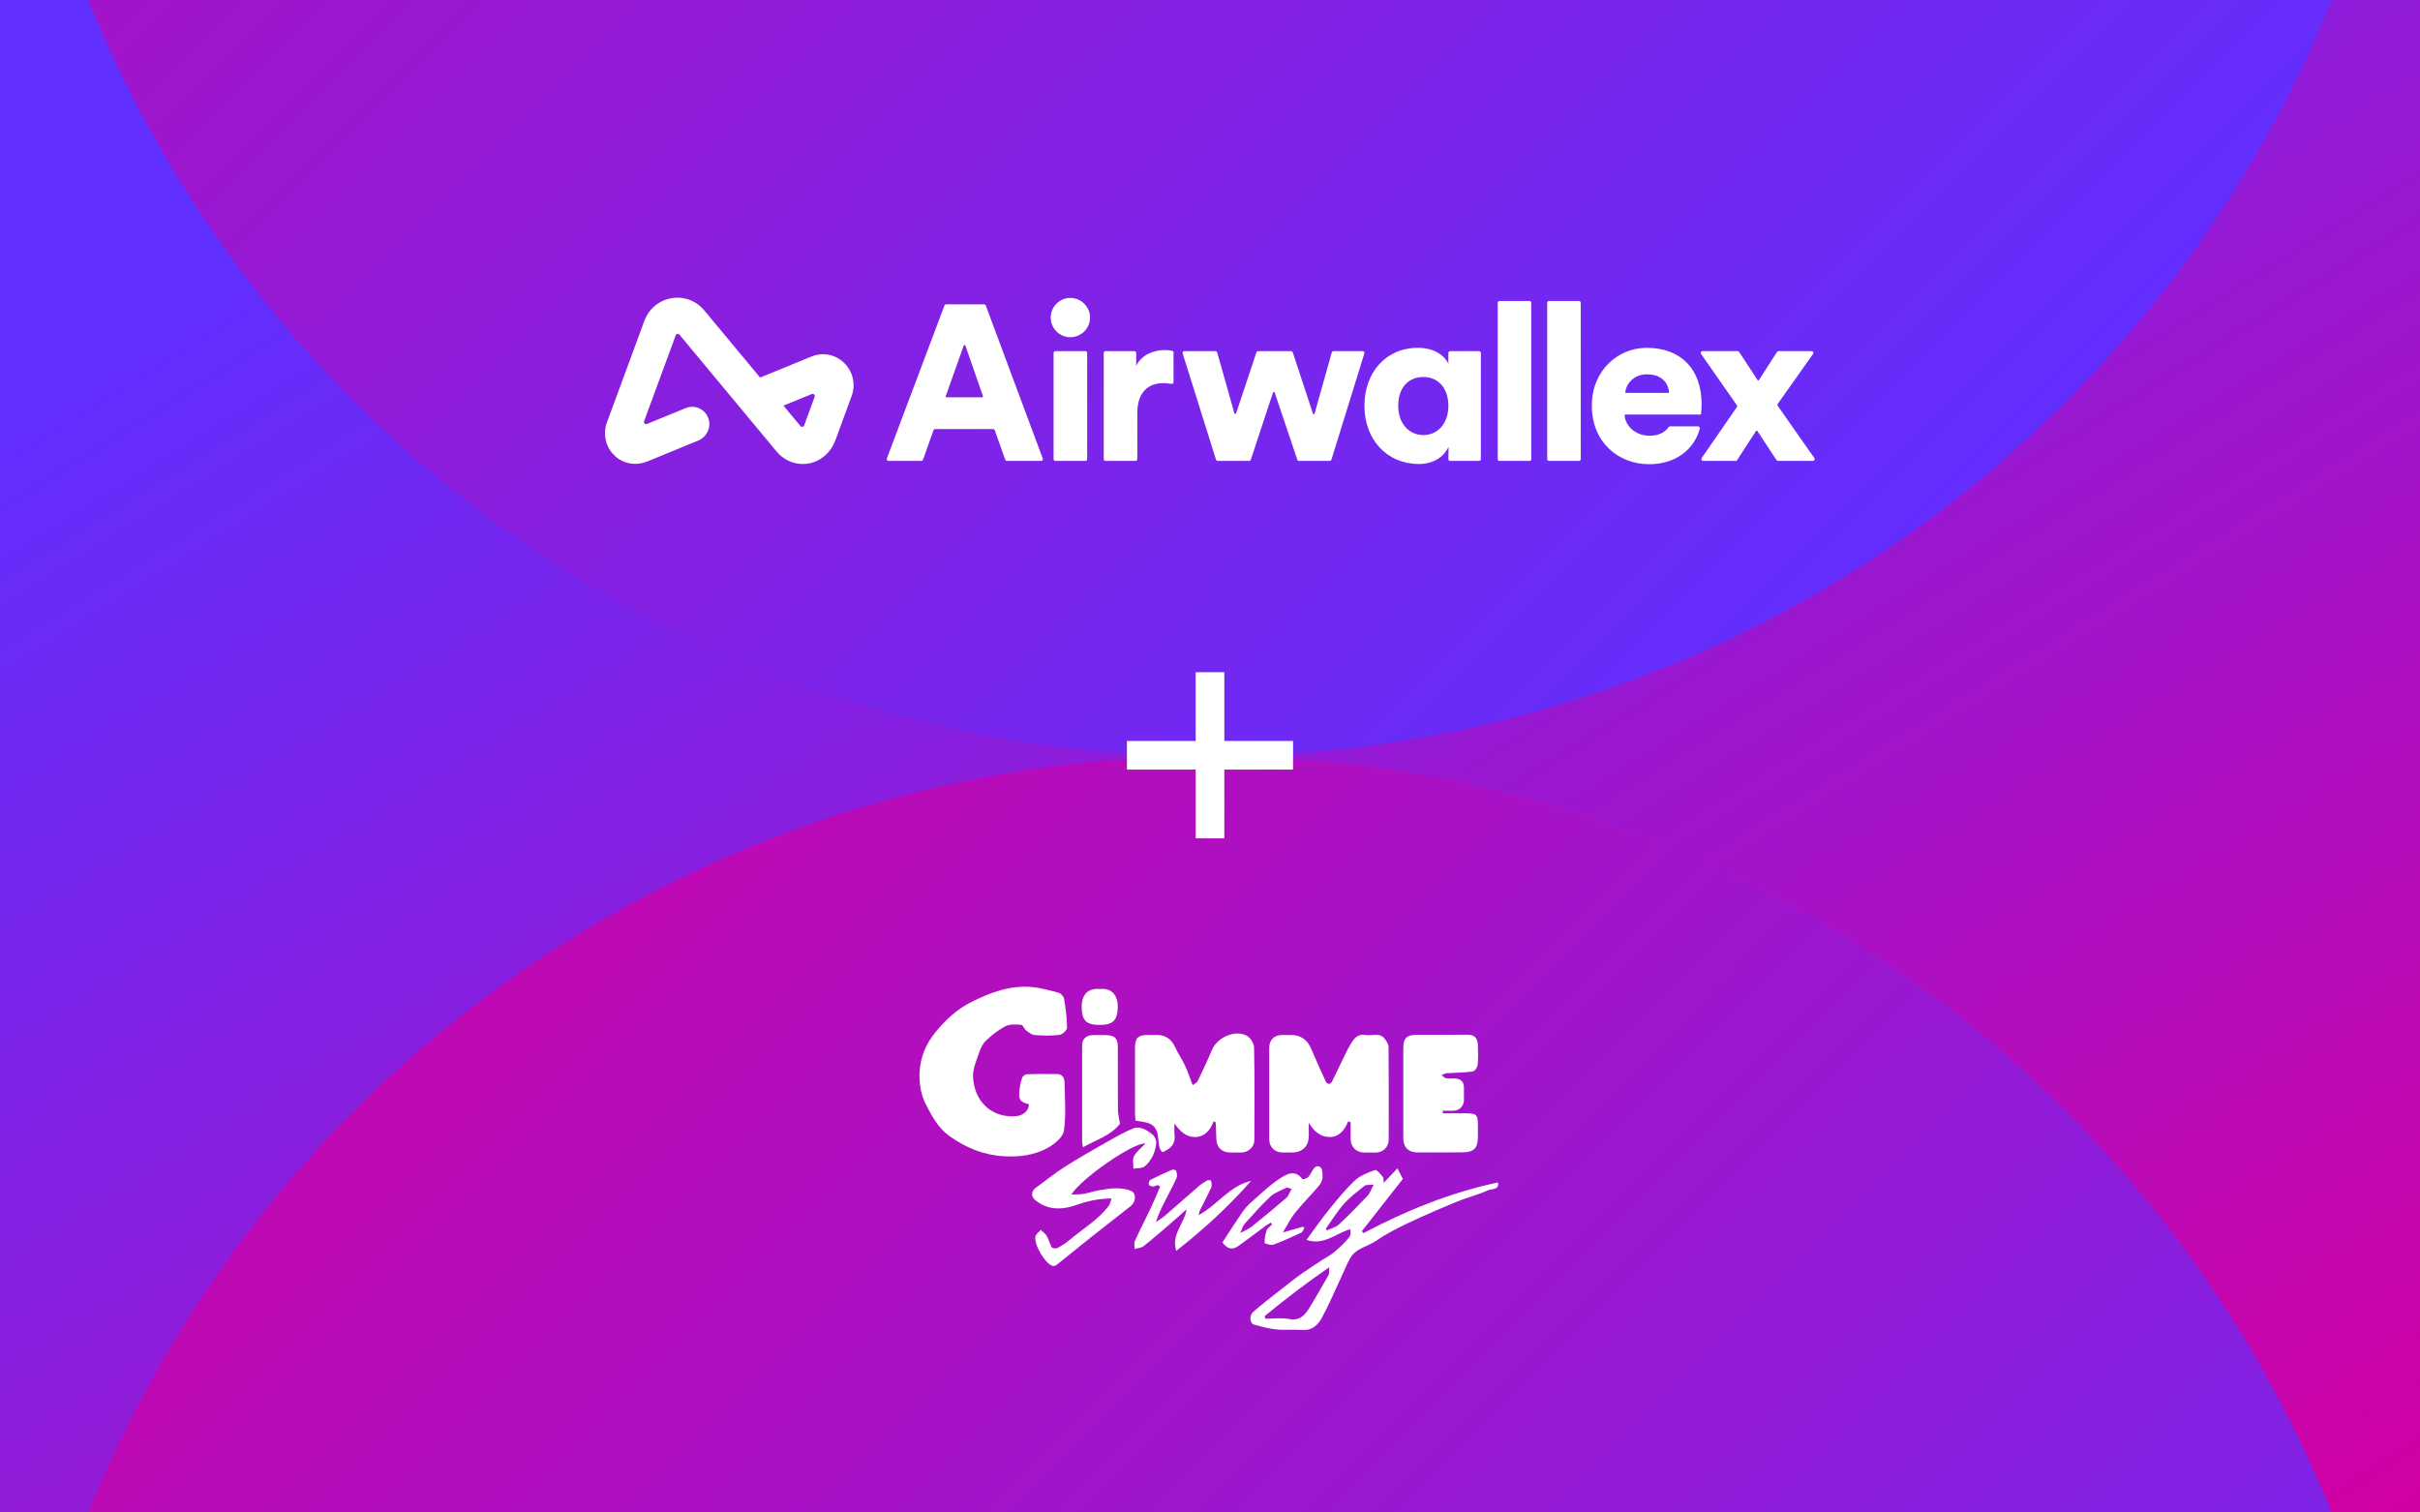 <svg width="1008" height="630" viewBox="0 0 1008 630" fill="none" xmlns="http://www.w3.org/2000/svg">
<rect x="0" y="0" width="1008" height="630" fill="#333333" stroke="none"/>
<g clip-path="url(#clip0_1591_189)">
<rect width="1008" height="630" fill="white"/>
<path d="M0 0H1008V630H0V0Z" fill="url(#paint0_linear_1591_189)"/>
<ellipse cx="504" cy="819" rx="504" ry="504" transform="rotate(180 504 819)" fill="url(#paint1_linear_1591_189)"/>
<ellipse cx="504" cy="-189" rx="504" ry="504" transform="rotate(-180 504 -189)" fill="url(#paint2_linear_1591_189)"/>
<path d="M538.596 314.596H469.404M504 349.193V280" stroke="white" stroke-width="11.933" stroke-miterlimit="10"/>
<path fill-rule="evenodd" clip-rule="evenodd" d="M339.327 165.279L334.946 177.224C334.708 177.876 333.865 178.024 333.423 177.493L326.332 168.965L338.152 164.12C338.873 163.824 339.598 164.539 339.327 165.279ZM351.666 151.229C347.993 147.598 342.76 146.554 338.005 148.503L316.612 157.274L293.353 129.298C289.952 125.208 284.819 123.314 279.624 124.224C274.428 125.138 270.223 128.676 268.377 133.688L252.799 175.962C250.768 181.476 252.682 187.804 257.708 191.168C261.23 193.526 265.726 193.812 269.639 192.208L290.775 183.543C294.311 182.093 296.323 178.119 295.126 174.442C293.814 170.416 289.452 168.409 285.637 169.972L269.458 176.605C268.737 176.9 268.012 176.184 268.284 175.445L281.473 139.649C281.713 138.999 282.554 138.852 282.995 139.382L323.513 188.115C326.273 191.436 330.204 193.269 334.367 193.269C335.283 193.269 336.211 193.18 337.139 192.999C342.136 192.021 346.178 188.28 347.953 183.439L354.709 165.013C356.504 160.14 355.338 154.859 351.666 151.229ZM686.041 155.922C692.412 155.922 694.869 159.835 695.211 163.243C695.234 163.46 695.062 163.649 694.844 163.649H677.345C677.121 163.649 676.947 163.451 676.979 163.229C677.453 159.901 680.392 155.922 686.041 155.922ZM695.632 177.584C695.396 177.584 695.173 177.697 695.036 177.89C693.458 180.119 690.89 181.496 687.053 181.496C681.77 181.496 677.183 178.009 676.688 173.072C676.666 172.854 676.835 172.665 677.054 172.665H692.989H708.493C708.584 172.388 708.768 170.273 708.768 168.34C708.768 153.622 700.027 144.883 685.857 144.883C673.988 144.883 663.039 154.266 663.039 168.984C663.039 184.347 674.264 193.363 686.87 193.363C698.265 193.363 705.482 186.964 707.822 179.233C707.838 179.182 707.914 178.895 708.002 178.474C708.098 178.015 707.75 177.584 707.282 177.584H695.632ZM723.432 168.749L708.525 147.42C708.183 146.933 708.533 146.262 709.128 146.262H723.788C724.036 146.262 724.268 146.388 724.404 146.596L732.063 158.297C732.21 158.521 732.538 158.519 732.682 158.294L740.163 146.602C740.298 146.391 740.532 146.262 740.783 146.262H754.599C755.197 146.262 755.545 146.937 755.201 147.424L740.496 168.194C740.316 168.447 740.314 168.785 740.492 169.04C745.307 175.919 750.81 183.868 755.747 190.821C756.094 191.309 755.745 191.982 755.147 191.982H740.593C740.345 191.982 740.114 191.857 739.978 191.65L732.035 179.566C731.891 179.346 731.569 179.344 731.422 179.563C729.043 183.113 725.935 188.056 723.575 191.651C723.439 191.858 723.209 191.982 722.96 191.982H709.394C708.8 191.982 708.451 191.316 708.788 190.829L723.436 169.59C723.61 169.336 723.608 169.002 723.432 168.749ZM644.452 191.246V126.117C644.452 125.71 644.782 125.381 645.189 125.381H657.702C658.109 125.381 658.438 125.71 658.438 126.117V191.246C658.438 191.653 658.109 191.982 657.702 191.982H645.189C644.782 191.982 644.452 191.653 644.452 191.246ZM623.842 191.246V126.117C623.842 125.71 624.171 125.381 624.578 125.381H637.092C637.498 125.381 637.827 125.71 637.827 126.117V191.246C637.827 191.653 637.498 191.982 637.092 191.982H624.578C624.171 191.982 623.842 191.653 623.842 191.246ZM592.893 181.22C598.506 181.22 603.291 176.804 603.291 169.076C603.291 161.166 598.599 157.026 592.893 157.026C586.913 157.026 582.404 161.166 582.404 169.076C582.404 176.619 587.098 181.22 592.893 181.22ZM603.384 186.095C601.359 190.511 596.759 193.27 591.054 193.27C577.62 193.27 568.327 183.06 568.327 168.984C568.327 155.37 577.069 144.883 590.593 144.883C598.783 144.883 602.371 149.391 603.291 151.506V146.999C603.291 146.593 603.621 146.262 604.027 146.262H616.081C616.487 146.262 616.817 146.593 616.817 146.999V191.246C616.817 191.653 616.487 191.982 616.081 191.982H604.038C603.628 191.982 603.296 191.647 603.302 191.237C603.327 189.574 603.384 185.734 603.384 186.095ZM538.483 146.769L546.866 172.254C546.978 172.598 547.47 172.589 547.569 172.238L554.728 146.8C554.816 146.482 555.106 146.262 555.436 146.262H567.59C568.086 146.262 568.44 146.743 568.294 147.217L554.579 191.464C554.484 191.772 554.2 191.982 553.877 191.982H541.054C540.738 191.982 540.457 191.78 540.357 191.481L530.941 163.5C530.828 163.165 530.352 163.166 530.242 163.501L521.001 191.478C520.902 191.778 520.62 191.982 520.303 191.982H507.205C506.884 191.982 506.6 191.774 506.502 191.466L492.611 147.219C492.462 146.745 492.816 146.262 493.313 146.262H506.292C506.621 146.262 506.91 146.482 507 146.799L514.161 172.158C514.26 172.505 514.749 172.518 514.864 172.173L523.335 146.766C523.435 146.465 523.717 146.262 524.034 146.262H537.784C538.101 146.262 538.384 146.467 538.483 146.769ZM488.814 159.159C488.814 159.615 488.403 159.964 487.954 159.884C486.707 159.663 485.522 159.601 484.398 159.601C478.785 159.601 473.725 162.913 473.725 172.02V191.246C473.725 191.653 473.395 191.982 472.989 191.982H460.475C460.068 191.982 459.738 191.653 459.738 191.246V146.999C459.738 146.593 460.068 146.262 460.475 146.262H472.528C472.935 146.262 473.264 146.593 473.264 146.999V152.426C475.656 147.275 481.454 145.803 485.134 145.803C486.251 145.803 487.368 145.923 488.241 146.116C488.577 146.189 488.814 146.489 488.814 146.835V159.159ZM438.853 191.246V146.999C438.853 146.593 439.183 146.262 439.589 146.262H452.103C452.51 146.262 452.839 146.593 452.839 146.999V191.246C452.839 191.653 452.51 191.982 452.103 191.982H439.589C439.183 191.982 438.853 191.653 438.853 191.246ZM445.754 124.093C450.354 124.093 454.035 127.773 454.035 132.28C454.035 136.787 450.354 140.467 445.754 140.467C441.337 140.467 437.656 136.787 437.656 132.28C437.656 127.773 441.337 124.093 445.754 124.093ZM394.289 165.489H409.076C409.329 165.489 409.507 165.239 409.424 165L402.116 143.941C402.002 143.613 401.539 143.611 401.421 143.939L393.942 164.998C393.857 165.237 394.035 165.489 394.289 165.489ZM413.674 178.736H389.503C389.191 178.736 388.913 178.932 388.81 179.226L384.464 191.491C384.36 191.785 384.082 191.982 383.77 191.982H370.08C369.565 191.982 369.21 191.468 369.391 190.987L393.404 127.237C393.512 126.95 393.786 126.761 394.093 126.761H409.911C410.218 126.761 410.493 126.952 410.6 127.24L434.343 190.989C434.523 191.471 434.166 191.982 433.654 191.982H419.408C419.095 191.982 418.818 191.785 418.713 191.491L414.368 179.226C414.264 178.932 413.986 178.736 413.674 178.736Z" fill="white"/>
<g clip-path="url(#clip1_1591_189)">
<path d="M428.622 459.987C424.833 458.978 424.203 458.146 424.631 454.046C424.807 452.293 425.185 450.528 425.777 448.875C426.003 448.232 427.036 447.463 427.728 447.438C431.907 447.299 436.099 447.349 440.279 447.374C442.57 447.374 443.376 449.052 443.414 450.868C443.539 457.565 444.093 464.363 443.162 470.935C442.784 473.583 439.385 476.446 436.666 477.985C431.039 481.176 424.694 481.983 418.173 481.617C409.688 481.151 402.286 478.086 395.438 473.18C390.881 469.913 388.426 465.322 385.895 460.542C383.579 456.14 382.849 451.6 383.025 446.857C383.252 440.564 385.593 434.939 389.559 430.07C393.738 424.912 398.535 420.396 404.527 417.407C412.37 413.485 420.515 410.395 429.465 411.101C433.33 411.404 437.17 412.488 440.934 413.51C441.89 413.762 443.074 415.061 443.225 416.033C443.879 420.018 444.433 424.067 444.458 428.103C444.458 429.124 442.52 430.903 441.311 431.054C437.912 431.47 434.413 431.395 430.976 431.13C429.704 431.029 428.433 429.969 427.325 429.124C426.532 428.519 426.079 426.917 425.386 426.867C423.234 426.715 420.741 426.488 418.928 427.409C415.957 428.91 413.213 431.079 410.758 433.375C409.361 434.674 408.417 436.692 407.787 438.558C406.692 441.8 405.169 445.205 405.295 448.484C405.685 458.562 412.936 465.902 423.435 464.893C426.331 464.616 428.571 462.446 428.597 460.012L428.622 459.987Z" fill="white"/>
<path d="M561.522 467.088C560.15 470.808 557.644 473.621 553.843 473.608C550.116 473.608 547.246 471.275 545.144 467.668C545.144 469.484 545.144 471.288 545.144 473.104C545.144 477.442 542.525 480.028 538.144 480.053C536.785 480.053 535.425 480.078 534.066 480.053C530.893 479.965 528.678 477.77 528.665 474.554C528.64 461.891 528.64 449.216 528.665 436.553C528.665 433.16 530.667 431.167 533.99 431.104C535.249 431.079 536.495 431.104 537.754 431.104C541.795 431.104 544.59 433.135 546.176 436.906C548.115 441.522 550.192 446.075 552.282 450.616C552.483 451.057 553.251 451.536 553.692 451.486C554.145 451.436 554.686 450.83 554.925 450.338C556.801 446.517 558.601 442.645 560.477 438.823C561.27 437.196 562.126 435.582 563.108 434.068C564.405 432.088 566.003 430.549 568.71 431.092C571.429 431.634 574.664 429.793 576.83 432.744C577.573 433.753 578.378 435.039 578.378 436.212C578.491 449.09 578.466 461.967 578.429 474.844C578.429 477.758 576.062 480.003 573.103 480.078C571.429 480.116 569.755 480.116 568.081 480.078C564.984 480.015 562.655 477.732 562.592 474.655C562.541 472.246 562.592 469.837 562.592 467.428L561.534 467.1L561.522 467.088Z" fill="white"/>
<path d="M496.752 452.016C497.646 451.322 498.54 450.969 498.842 450.338C500.907 446.05 502.984 441.737 504.809 437.347C506.975 432.151 514.326 428.784 519.261 431.382C520.784 432.189 522.32 434.585 522.358 436.288C522.61 449.178 522.522 462.068 522.471 474.958C522.471 477.669 520.004 479.952 517.285 480.041C515.61 480.091 513.936 480.078 512.262 480.041C508.85 479.978 506.723 477.821 506.647 474.428C506.584 472.133 506.496 469.837 506.383 467.542C506.383 467.441 506.056 467.352 505.476 467.05C504.243 470.657 501.788 473.507 497.948 473.608C494.235 473.709 491.478 471.275 489.199 467.945C489.199 469.459 489.048 470.985 489.237 472.486C489.589 475.361 488.62 477.505 486.127 478.943C485.473 479.322 484.403 480.028 484.113 479.801C483.471 479.309 483.005 478.376 482.842 477.543C482.439 475.551 482.54 473.432 481.935 471.515C480.614 467.327 476.711 467.466 472.972 466.785C472.897 465.738 472.758 464.628 472.758 463.506C472.746 454.488 472.733 445.482 472.758 436.465C472.758 432.302 474.017 431.117 478.247 431.079C479.506 431.079 480.765 431.079 482.011 431.079C485.548 431.079 488.079 433.021 489.552 436.326C490.697 438.886 492.372 441.207 493.555 443.755C494.751 446.315 495.632 449.027 496.778 452.016H496.752Z" fill="white"/>
<path d="M600.95 463.745C604.198 463.745 607.458 463.72 610.706 463.745C615.075 463.783 615.553 464.275 615.591 468.664C615.603 470.342 615.591 472.019 615.591 473.684C615.591 478.199 613.904 479.94 609.284 479.978C603.014 480.041 596.745 480.053 590.463 480.028C586.649 480.015 584.509 477.859 584.509 474.113C584.496 461.652 584.496 449.203 584.509 436.742C584.509 432.378 585.919 431.029 590.35 431.016C597.349 431.016 604.361 431.079 611.361 430.991C614.307 430.953 615.452 432.567 615.565 435.14C615.691 437.965 615.767 440.816 615.477 443.603C615.377 444.612 614.231 446.227 613.4 446.328C609.838 446.807 606.199 446.782 602.599 447.034C601.856 447.084 601.151 447.551 600.434 447.828C601.063 448.282 601.642 448.989 602.335 449.127C603.442 449.354 604.626 449.165 605.771 449.203C608.352 449.266 609.838 450.452 609.775 453.201C609.737 454.879 609.812 456.556 609.775 458.221C609.687 460.807 607.924 462.572 605.381 462.648C603.896 462.698 602.41 462.648 600.937 462.648V463.707L600.95 463.745Z" fill="white"/>
<path d="M562.441 512.001C556.461 513.615 551.703 518.912 544.174 516.465C547.548 511.9 550.305 507.876 553.377 504.093C556.826 499.842 560.288 495.516 564.266 491.783C566.532 489.651 569.78 488.428 572.789 487.343C573.456 487.104 575.067 489.134 576.049 490.282C576.414 490.723 576.238 491.631 576.339 492.678C578.391 490.522 580.191 488.642 582.092 486.65L584.32 491.064C578.743 498.177 573.015 505.48 567.287 512.783L567.892 513.653C585.655 504.244 604.122 496.765 623.924 492.527C624.604 495.743 621.281 495.125 619.959 495.731C615.842 497.622 611.361 498.694 607.169 500.41C600.283 503.235 593.422 506.174 586.699 509.365C582.092 511.547 577.484 513.867 573.305 516.755C569.629 519.303 564.581 519.934 562.239 524.31C560.855 526.883 559.772 529.62 558.526 532.269C555.882 537.907 553.465 543.683 550.469 549.132C548.933 551.932 546.491 554.227 542.601 553.962C538.95 553.71 535.262 554.114 531.623 553.748C528.501 553.445 525.392 552.6 522.358 551.742C520.545 551.225 520.218 548.009 522.043 546.407C525.681 543.204 529.559 540.278 533.373 537.276C536.281 534.98 539.164 532.635 542.185 530.528C546 527.867 549.902 525.307 553.88 522.898C555.857 521.7 561.61 516.516 562.428 514.523C562.642 513.993 562.466 513.312 562.466 511.988L562.441 512.001ZM526.802 548.186L526.978 549.296C530.327 549.296 533.763 548.804 536.986 549.409C541.569 550.279 543.658 547.631 545.572 544.49C548.291 540.051 550.872 535.523 553.427 530.995C553.729 530.453 553.553 529.645 553.654 527.867C543.91 534.552 535.262 541.249 526.789 548.173L526.802 548.186ZM572.172 493.435C570.107 493.649 568.974 493.435 568.395 493.902C565.412 496.311 562.29 498.644 559.759 501.482C556.952 504.635 554.736 508.318 552.256 511.774L552.722 512.505C554.384 511.71 556.348 511.256 557.644 510.071C561.799 506.224 565.752 502.163 569.654 498.051C570.611 497.042 571.064 495.541 572.172 493.448V493.435Z" fill="white"/>
<path d="M462.977 499.199C457.463 499.275 453.006 500.271 448.474 501.873C442.532 503.979 436.402 504.269 431.077 499.754C429.402 498.341 429.541 496.147 431.429 494.759C435.458 491.795 439.385 488.655 443.602 485.968C449.381 482.286 455.36 478.918 461.315 475.525C464.89 473.495 468.491 471.439 472.292 469.913C473.677 469.358 475.918 469.862 477.303 470.67C479.418 471.918 481.935 473.406 481.57 476.522C481.142 480.167 479.581 483.471 476.812 485.83C475.742 486.738 473.69 486.498 472.091 486.788C472.129 485.035 471.613 482.979 472.355 481.592C473.4 479.624 475.364 478.161 477.064 476.345C472.506 475.601 450.4 490.774 446.246 497.559C448.185 497.471 449.771 497.559 451.307 497.294C453.485 496.916 455.612 496.172 457.79 495.794C460.232 495.365 462.725 494.949 465.192 494.961C467.219 494.974 469.384 495.289 471.222 496.096C473.375 497.042 473.148 500.649 471.059 502.302C465.255 506.88 459.414 511.408 453.623 515.999C449.079 519.606 444.61 523.301 440.078 526.896C439.662 527.224 438.857 527.438 438.366 527.274C435.306 526.278 430.712 518.609 431.278 515.116C431.442 514.082 432.713 513.224 433.481 512.291C434.337 513.11 435.42 513.792 435.986 514.763C436.842 516.264 437.207 518.042 438.076 519.53C438.34 519.972 439.788 520.173 440.367 519.871C442.193 518.9 444.005 517.79 445.579 516.453C451.093 511.761 457.501 508.078 461.919 502.15C462.41 501.494 462.498 500.561 462.977 499.174V499.199Z" fill="white"/>
<path d="M466.502 468.071C462.788 472.927 456.783 474.68 451.105 477.871C450.879 476.471 450.728 475.967 450.728 475.462C450.715 462.169 450.69 448.875 450.728 435.582C450.728 432.757 452.364 431.23 455.197 431.155C456.972 431.104 458.747 431.13 460.522 431.155C464.298 431.193 465.595 432.429 465.608 436.187C465.645 444.877 465.583 453.567 465.658 462.244C465.671 463.947 466.136 465.65 466.502 468.071Z" fill="white"/>
<path d="M482.175 493.599C481.507 493.826 480.84 494.242 480.173 494.217C479.581 494.204 478.574 493.801 478.511 493.422C478.398 492.804 478.687 491.694 479.153 491.455C482.124 489.941 485.171 488.554 488.242 487.242C488.683 487.053 489.803 487.356 489.892 487.646C490.168 488.579 490.458 489.777 490.106 490.585C488.834 493.473 487.311 496.248 485.876 499.06C484.264 502.201 482.653 505.341 481.495 509.011C482.741 508.154 484.075 507.384 485.208 506.401C489.892 502.365 494.512 498.24 499.195 494.204C500.302 493.246 501.549 492.413 502.82 491.694C503.248 491.455 504.469 491.669 504.482 491.795C504.62 492.754 504.86 493.889 504.482 494.709C503.059 497.849 501.41 500.876 499.9 503.966C499.597 504.572 499.509 505.278 499.258 506.161C507.126 501.898 512.161 493.914 521.137 491.871C511.67 502.617 501.221 512.215 489.942 521.018C487.726 514.082 493.404 509.692 494.222 503.727C491.792 505.884 489.388 508.078 486.933 510.184C483.421 513.199 479.921 516.251 476.27 519.101C475.326 519.833 473.853 519.871 472.62 520.236C472.62 519.139 472.255 517.878 472.67 516.982C474.81 512.278 477.202 507.7 479.418 503.02C480.777 500.145 481.973 497.181 483.245 494.255L482.175 493.599Z" fill="white"/>
<path d="M534.355 513.35C537.565 512.429 540.159 511.698 542.752 510.954L543.281 511.496C542.865 512.152 542.613 513.136 542.022 513.413C538.207 515.204 534.368 516.995 530.402 518.433C529.357 518.811 526.764 518.004 526.752 517.676C526.701 515.91 527.041 514.069 527.633 512.392C527.96 511.471 529.08 510.84 529.848 510.083L529.345 509.264C528.577 509.73 527.784 510.147 527.066 510.676C523.264 513.476 519.538 516.377 515.686 519.076C513.231 520.804 511.066 520.161 509.203 517.5C511.884 513.388 514.503 509.226 517.285 505.177C518.405 503.538 519.765 501.999 521.25 500.687C525.039 497.345 528.715 493.788 532.907 491.026C535.69 489.197 539.29 486.889 542.462 491.089C542.651 491.329 544.049 490.976 544.602 490.534C545.307 489.979 545.811 489.109 546.252 488.302C547.082 486.763 548.19 484.985 549.915 486.132C550.834 486.75 550.985 489.046 550.884 490.534C550.796 491.783 550.041 493.145 549.197 494.129C546.012 497.862 542.525 501.343 539.454 505.165C537.565 507.511 536.231 510.285 534.355 513.337V513.35ZM538.018 495.213C536.684 494.873 536.181 494.57 535.904 494.709C533.625 495.857 531.019 496.689 529.206 498.366C525.342 501.961 521.867 505.959 518.33 509.882C517.625 510.664 517.398 511.887 516.655 513.602C518.745 512.442 520.193 511.874 521.351 510.941C526.21 507.031 531.032 503.084 535.74 499.01C536.697 498.19 537.112 496.752 538.006 495.213H538.018Z" fill="white"/>
<path d="M458.218 411.971C463.505 411.353 465.721 415.263 465.595 419.564C465.431 425.075 463.594 426.929 457.891 426.904C452.327 426.879 450.614 425.012 450.552 419.261C450.501 415.238 452.553 411.315 458.218 411.971Z" fill="white"/>
</g>
</g>
<defs>
<linearGradient id="paint0_linear_1591_189" x1="138.049" y1="86.625" x2="626.921" y2="868.325" gradientUnits="userSpaceOnUse">
<stop stop-color="#612FFF"/>
<stop offset="1" stop-color="#D200A3"/>
</linearGradient>
<linearGradient id="paint1_linear_1591_189" x1="138.049" y1="453.6" x2="1008" y2="1323" gradientUnits="userSpaceOnUse">
<stop stop-color="#612FFF"/>
<stop offset="1" stop-color="#D200A3"/>
</linearGradient>
<linearGradient id="paint2_linear_1591_189" x1="138.049" y1="-554.4" x2="1008" y2="315" gradientUnits="userSpaceOnUse">
<stop stop-color="#612FFF"/>
<stop offset="1" stop-color="#D200A3"/>
</linearGradient>
<clipPath id="clip0_1591_189">
<rect width="1008" height="630" fill="white"/>
</clipPath>
<clipPath id="clip1_1591_189">
<rect width="241" height="143" fill="white" transform="translate(383 411)"/>
</clipPath>
</defs>
</svg>
